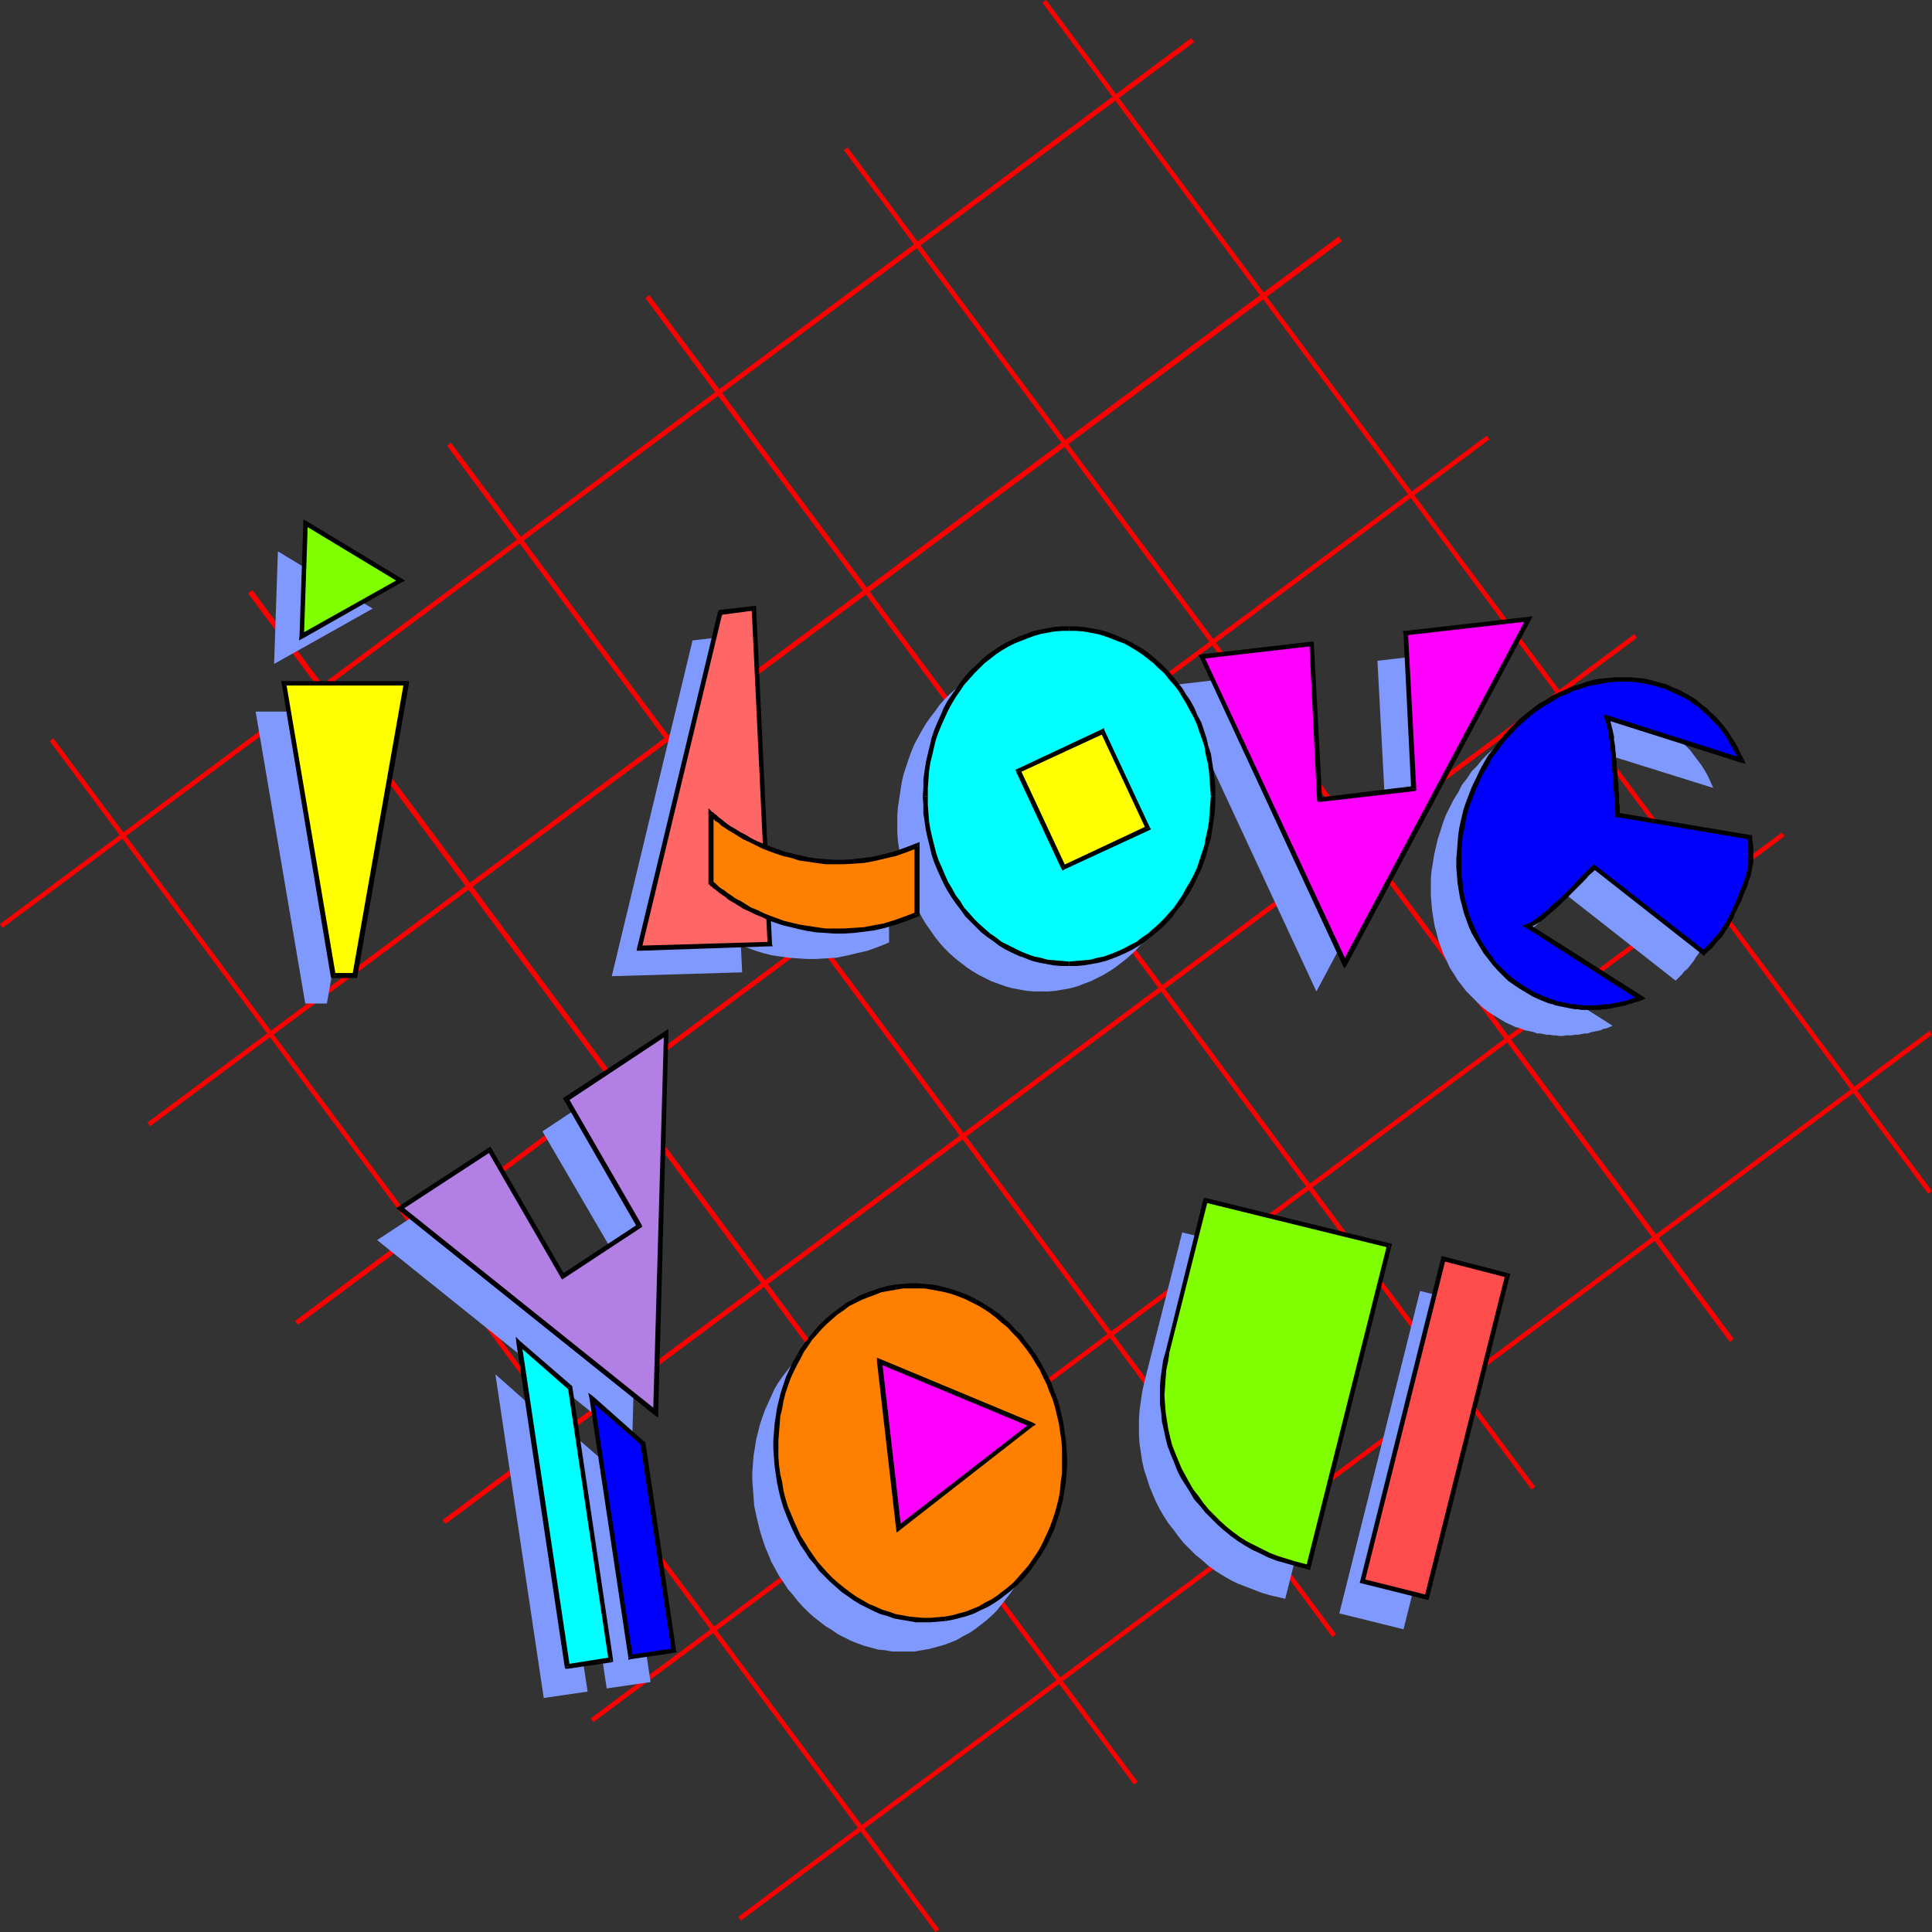<?xml version="1.0" encoding="UTF-8" standalone="no"?>
<svg
   version="1.0"
   width="129.895mm"
   height="129.895mm"
   id="svg118"
   sodipodi:docname="I Love You 1.wmf"
   xmlns:inkscape="http://www.inkscape.org/namespaces/inkscape"
   xmlns:sodipodi="http://sodipodi.sourceforge.net/DTD/sodipodi-0.dtd"
   xmlns="http://www.w3.org/2000/svg"
   xmlns:svg="http://www.w3.org/2000/svg">
  <rect width="100%" height="100%" fill="#333333" stroke="none"/>
  <sodipodi:namedview
     id="namedview118"
     pagecolor="#ffffff"
     bordercolor="#000000"
     borderopacity="0.25"
     inkscape:showpageshadow="2"
     inkscape:pageopacity="0.0"
     inkscape:pagecheckerboard="0"
     inkscape:deskcolor="#d1d1d1"
     inkscape:document-units="mm" />
  <defs
     id="defs1">
    <pattern
       id="WMFhbasepattern"
       patternUnits="userSpaceOnUse"
       width="6"
       height="6"
       x="0"
       y="0" />
  </defs>
  <path
     style="fill:#000000;fill-opacity:1;fill-rule:evenodd;stroke:none"
     d="M 13.09,187.941 238.198,490.617 Z"
     id="path1" />
  <path
     style="fill:#ff0000;fill-opacity:1;fill-rule:evenodd;stroke:none"
     d="m 238.198,490.617 0.485,-0.323 -225.109,-302.676 -0.97,0.646 225.109,302.676 z"
     id="path2" />
  <path
     style="fill:#000000;fill-opacity:1;fill-rule:evenodd;stroke:none"
     d="M 63.67,150.449 288.617,453.126 Z"
     id="path3" />
  <path
     style="fill:#ff0000;fill-opacity:1;fill-rule:evenodd;stroke:none"
     d="m 288.617,453.126 0.485,-0.323 -224.947,-302.838 -1.131,0.808 225.109,302.676 z"
     id="path4" />
  <path
     style="fill:#000000;fill-opacity:1;fill-rule:evenodd;stroke:none"
     d="M 114.089,112.797 339.036,415.635 Z"
     id="path5" />
  <path
     style="fill:#ff0000;fill-opacity:1;fill-rule:evenodd;stroke:none"
     d="m 339.036,415.635 0.485,-0.323 -224.947,-302.838 -0.97,0.808 224.947,302.676 z"
     id="path6" />
  <path
     style="fill:#ff0000;fill-opacity:1;fill-rule:evenodd;stroke:none"
     d="m 389.617,378.144 0.485,-0.323 -225.109,-302.838 -0.97,0.808 225.109,302.676 z"
     id="path7" />
  <path
     style="fill:#ff0000;fill-opacity:1;fill-rule:evenodd;stroke:none"
     d="m 440.036,340.652 0.485,-0.485 -225.109,-302.676 -0.97,0.646 225.109,302.838 z"
     id="path8" />
  <path
     style="fill:#ff0000;fill-opacity:1;fill-rule:evenodd;stroke:none"
     d="m 490.455,303 0.485,-0.323 L 265.832,0 264.862,0.646 489.971,303.323 Z"
     id="path9" />
  <path
     style="fill:#ff0000;fill-opacity:1;fill-rule:evenodd;stroke:none"
     d="m 0.323,235.289 0.323,0.485 L 303.484,10.666 302.676,9.696 0,234.805 Z"
     id="path10" />
  <path
     style="fill:#ff0000;fill-opacity:1;fill-rule:evenodd;stroke:none"
     d="m 37.814,285.708 0.323,0.485 L 340.976,61.246 340.168,60.115 37.491,285.224 Z"
     id="path11" />
  <path
     style="fill:#ff0000;fill-opacity:1;fill-rule:evenodd;stroke:none"
     d="m 75.306,336.128 0.485,0.485 302.676,-224.947 -0.646,-0.97 -302.838,224.947 z"
     id="path12" />
  <path
     style="fill:#ff0000;fill-opacity:1;fill-rule:evenodd;stroke:none"
     d="m 112.797,386.708 0.485,0.485 302.676,-225.109 -0.646,-0.97 -302.838,225.109 z"
     id="path13" />
  <path
     style="fill:#ff0000;fill-opacity:1;fill-rule:evenodd;stroke:none"
     d="m 150.449,437.128 0.323,0.485 302.676,-225.109 -0.646,-0.97 -302.676,225.109 z"
     id="path14" />
  <path
     style="fill:#ff0000;fill-opacity:1;fill-rule:evenodd;stroke:none"
     d="m 187.941,487.547 0.323,0.485 302.676,-225.109 -0.646,-0.97 -302.676,225.109 z"
     id="path15" />
  <path
     style="fill:#7f99ff;fill-opacity:1;fill-rule:evenodd;stroke:none"
     d="M 64.963,180.83 H 96.152 L 83.062,255.005 H 77.568 Z"
     id="path16" />
  <path
     style="fill:#7f99ff;fill-opacity:1;fill-rule:evenodd;stroke:none"
     d="M 94.697,154.651 69.65,168.71 70.619,140.107 Z"
     id="path17" />
  <path
     style="fill:#7f99ff;fill-opacity:1;fill-rule:evenodd;stroke:none"
     d="m 175.982,162.731 -20.523,85.325 33.128,-0.97 -4.04,-85.325 z"
     id="path18" />
  <path
     style="fill:#7f99ff;fill-opacity:1;fill-rule:evenodd;stroke:none"
     d="m 264.539,251.934 h 1.939 l 1.778,-0.162 1.939,-0.323 1.778,-0.323 1.778,-0.485 1.616,-0.646 1.778,-0.646 1.616,-0.808 1.616,-0.808 1.616,-0.97 1.454,-0.97 1.454,-1.131 1.454,-1.131 1.454,-1.293 1.293,-1.293 1.293,-1.454 1.131,-1.454 1.293,-1.616 0.97,-1.616 1.131,-1.616 0.97,-1.778 0.808,-1.778 0.808,-1.778 0.646,-1.939 0.808,-1.939 0.485,-1.939 0.485,-1.939 0.485,-2.101 0.323,-2.101 0.162,-2.101 0.162,-2.262 v -2.101 -2.262 l -0.162,-2.101 -0.162,-2.101 -0.323,-2.101 -0.485,-2.101 -0.485,-2.101 -0.485,-1.939 -0.808,-1.939 -0.646,-1.778 -0.808,-1.939 -0.808,-1.778 -0.97,-1.778 -1.131,-1.616 -0.97,-1.616 -1.293,-1.454 -1.131,-1.616 -1.293,-1.454 -1.293,-1.293 -1.454,-1.293 -1.454,-1.131 -1.454,-1.131 -1.454,-0.97 -1.616,-0.97 -1.616,-0.808 -1.616,-0.808 -1.778,-0.646 -1.616,-0.646 -1.778,-0.323 -1.778,-0.485 -1.939,-0.323 h -1.778 l -1.939,-0.162 -1.778,0.162 h -1.939 l -1.778,0.323 -1.778,0.485 -1.778,0.323 -1.778,0.646 -1.778,0.646 -1.616,0.808 -1.616,0.808 -1.616,0.97 -1.454,0.97 -1.454,1.131 -1.454,1.131 -1.454,1.293 -1.293,1.293 -1.293,1.454 -1.131,1.616 -1.131,1.454 -1.131,1.616 -0.97,1.616 -0.97,1.778 -0.97,1.778 -0.808,1.939 -0.646,1.778 -0.646,1.939 -0.646,1.939 -0.485,2.101 -0.323,2.101 -0.323,2.101 -0.323,2.101 -0.162,2.101 v 2.262 2.101 l 0.162,2.262 0.323,2.101 0.323,2.101 0.323,2.101 0.485,1.939 0.646,1.939 0.646,1.939 0.646,1.939 0.808,1.778 0.97,1.778 0.97,1.778 0.97,1.616 1.131,1.616 1.131,1.616 1.131,1.454 1.293,1.454 1.293,1.293 1.454,1.293 1.454,1.131 1.454,1.131 1.454,0.97 1.616,0.97 1.616,0.808 1.616,0.808 1.778,0.646 1.778,0.646 1.778,0.485 1.778,0.323 1.778,0.323 1.939,0.162 z"
     id="path19" />
  <path
     style="fill:#7f99ff;fill-opacity:1;fill-rule:evenodd;stroke:none"
     d="m 173.558,231.411 v 0.162 l 0.162,0.162 0.323,0.162 0.485,0.485 0.485,0.485 0.808,0.485 0.808,0.485 0.808,0.646 0.97,0.808 1.131,0.646 1.293,0.646 1.293,0.808 1.454,0.808 1.454,0.646 1.616,0.808 1.778,0.646 1.778,0.646 1.778,0.646 2.101,0.646 1.939,0.485 2.101,0.323 2.262,0.323 2.262,0.162 2.424,0.162 h 2.262 l 2.586,-0.162 2.586,-0.162 2.424,-0.485 2.747,-0.646 2.747,-0.646 2.747,-0.97 2.747,-1.131 v -17.614 l -2.747,1.131 -2.747,0.97 -2.747,0.808 -2.747,0.485 -2.424,0.485 -2.586,0.323 -2.586,0.162 h -2.262 l -2.424,-0.162 -2.262,-0.162 -2.262,-0.485 -2.101,-0.323 -1.939,-0.485 -2.101,-0.646 -1.778,-0.485 -1.778,-0.646 -1.778,-0.808 -1.616,-0.646 -1.454,-0.808 -1.454,-0.646 -1.293,-0.808 -1.293,-0.808 -1.131,-0.646 -0.97,-0.646 -0.808,-0.646 -0.808,-0.646 -0.808,-0.485 -0.485,-0.485 -0.485,-0.323 -0.323,-0.323 -0.162,-0.162 v 0 z"
     id="path20" />
  <path
     style="fill:#7f99ff;fill-opacity:1;fill-rule:evenodd;stroke:none"
     d="m 284.577,217.513 -11.474,-24.563 -21.331,10.019 11.474,24.563 z"
     id="path21" />
  <path
     style="fill:#7f99ff;fill-opacity:1;fill-rule:evenodd;stroke:none"
     d="m 328.209,210.241 23.917,-2.747 -2.101,-39.592 31.189,-3.555 -46.702,87.587 -36.198,-77.891 27.795,-3.232 z"
     id="path22" />
  <path
     style="fill:#7f99ff;fill-opacity:1;fill-rule:evenodd;stroke:none"
     d="m 404,214.12 v -0.485 -0.485 l -0.162,-0.646 v -0.485 -0.808 l -0.162,-0.646 v -0.808 -0.808 -0.808 l -0.162,-0.97 v -0.808 l -0.162,-0.97 v -0.97 -0.97 l -0.162,-0.808 v -0.97 l -0.162,-0.97 v -0.97 l -0.162,-0.97 v -0.97 l -0.162,-0.808 -0.162,-0.808 v -0.97 l -0.162,-0.808 -0.162,-0.808 -0.162,-0.646 v -0.808 l -0.162,-0.646 -0.162,-0.485 -0.162,-0.646 -0.162,-0.485 -0.162,-0.323 34.098,10.666 -0.646,-1.454 -0.646,-1.454 -0.808,-1.454 -0.808,-1.293 -0.97,-1.293 -0.97,-1.293 -0.97,-1.293 -1.131,-1.131 -1.131,-1.131 -1.131,-0.97 -1.293,-1.131 -1.293,-0.808 -1.293,-0.97 -1.454,-0.808 -1.454,-0.808 -1.454,-0.646 -1.778,-0.646 -1.778,-0.646 -1.778,-0.485 -1.778,-0.323 -1.778,-0.162 -1.939,-0.323 h -1.778 -1.778 l -1.778,0.162 -1.939,0.323 -1.778,0.323 -1.778,0.485 -1.778,0.485 -1.778,0.646 -1.778,0.646 -1.778,0.808 -1.616,0.97 -1.616,0.97 -1.616,0.97 -1.616,1.131 -1.616,1.293 -1.454,1.293 -1.454,1.293 -1.454,1.454 -1.293,1.616 -1.454,1.454 -1.131,1.778 -1.293,1.616 -0.97,1.939 -1.131,1.778 -0.97,1.939 -0.97,1.939 -0.808,2.101 -0.646,2.101 -0.646,1.939 -0.485,2.101 -0.485,2.101 -0.323,2.101 -0.323,1.939 -0.162,2.101 v 1.939 2.101 l 0.162,1.939 0.162,1.939 0.323,1.939 0.323,1.939 0.485,1.778 0.485,1.939 0.646,1.778 0.646,1.778 0.808,1.616 0.808,1.778 0.97,1.454 0.97,1.616 1.131,1.454 1.131,1.454 1.293,1.293 1.293,1.293 1.293,1.293 1.454,1.131 1.454,0.97 1.616,0.97 1.616,0.97 1.778,0.808 0.646,0.323 0.808,0.162 0.808,0.323 0.808,0.323 0.808,0.162 0.808,0.162 0.646,0.162 0.808,0.323 h 0.808 l 0.808,0.162 0.808,0.162 h 0.808 l 0.808,0.162 h 0.808 l 0.808,0.162 h 0.808 l 0.808,-0.162 h 0.808 0.808 l 0.808,-0.162 h 0.808 l 0.808,-0.162 0.808,-0.162 h 0.808 l 0.808,-0.323 0.808,-0.162 0.808,-0.162 0.808,-0.162 0.646,-0.323 0.808,-0.162 0.808,-0.323 0.808,-0.323 -28.765,-18.261 0.97,-0.323 0.97,-0.646 1.131,-0.808 1.131,-0.808 1.131,-0.97 1.131,-0.97 1.131,-1.131 1.131,-1.131 1.293,-1.131 1.131,-1.131 1.131,-1.131 0.97,-1.131 1.131,-0.97 0.808,-0.97 0.97,-0.97 0.808,-0.808 27.795,21.816 0.808,-0.808 0.808,-0.808 0.646,-0.808 0.808,-0.646 0.485,-0.646 0.646,-0.808 0.485,-0.646 0.485,-0.808 0.485,-0.646 0.485,-0.808 0.485,-0.808 0.485,-0.97 0.323,-0.808 0.485,-1.131 0.485,-0.97 0.485,-1.293 0.646,-1.293 0.485,-1.131 0.485,-1.131 0.323,-0.97 0.323,-0.97 0.162,-0.808 0.162,-0.808 0.323,-0.808 v -0.97 l 0.162,-0.808 v -0.808 -0.97 -0.97 -0.97 l -0.162,-1.293 v -1.293 z"
     id="path23" />
  <path
     style="fill:#ffff00;fill-opacity:1;fill-rule:evenodd;stroke:none"
     d="M 72.074,173.72 H 103.262 L 90.173,247.894 H 84.678 Z"
     id="path24" />
  <path
     style="fill:#000000;fill-opacity:1;fill-rule:evenodd;stroke:none"
     d="m 103.909,173.72 -0.646,-0.646 H 72.074 v 1.131 h 31.189 l -0.646,-0.646 1.293,0.162 v -0.646 h -0.646 z"
     id="path25" />
  <path
     style="fill:#000000;fill-opacity:1;fill-rule:evenodd;stroke:none"
     d="m 90.173,248.541 0.646,-0.485 13.09,-74.336 -1.293,-0.162 -13.09,74.336 0.646,-0.646 v 1.293 h 0.485 l 0.162,-0.485 z"
     id="path26" />
  <path
     style="fill:#000000;fill-opacity:1;fill-rule:evenodd;stroke:none"
     d="m 84.032,248.056 0.646,0.485 h 5.494 v -1.293 h -5.494 l 0.646,0.646 -1.293,0.162 0.162,0.485 h 0.485 z"
     id="path27" />
  <path
     style="fill:#000000;fill-opacity:1;fill-rule:evenodd;stroke:none"
     d="m 72.074,173.073 -0.485,0.646 12.443,74.336 1.293,-0.162 -12.605,-74.336 -0.646,0.646 v -1.131 h -0.646 l 0.162,0.646 z"
     id="path28" />
  <path
     style="fill:#7fff00;fill-opacity:1;fill-rule:evenodd;stroke:none"
     d="m 101.808,147.541 -25.21,14.059 1.131,-28.603 z"
     id="path29" />
  <path
     style="fill:#000000;fill-opacity:1;fill-rule:evenodd;stroke:none"
     d="m 76.114,161.6 0.808,0.646 25.048,-14.221 -0.485,-0.97 -25.048,14.059 0.808,0.485 h -1.131 l -0.162,1.131 0.97,-0.485 z"
     id="path30" />
  <path
     style="fill:#000000;fill-opacity:1;fill-rule:evenodd;stroke:none"
     d="m 78.053,132.512 -0.97,0.485 -0.97,28.603 h 1.131 l 0.97,-28.603 -0.808,0.485 0.646,-0.97 -0.97,-0.485 v 0.97 z"
     id="path31" />
  <path
     style="fill:#000000;fill-opacity:1;fill-rule:evenodd;stroke:none"
     d="m 101.969,148.025 0.162,-0.97 -24.078,-14.544 -0.646,0.97 24.078,14.544 v -0.97 l 0.485,0.97 0.97,-0.485 -0.808,-0.485 z"
     id="path32" />
  <path
     style="fill:#ff6666;fill-opacity:1;fill-rule:evenodd;stroke:none"
     d="m 183.093,155.621 -20.523,85.325 33.128,-0.97 -4.04,-85.325 z"
     id="path33" />
  <path
     style="fill:#000000;fill-opacity:1;fill-rule:evenodd;stroke:none"
     d="m 162.569,240.299 0.485,0.808 20.523,-85.325 -1.131,-0.323 -20.523,85.325 0.646,0.808 -0.646,-0.808 -0.162,0.808 h 0.808 z"
     id="path34" />
  <path
     style="fill:#000000;fill-opacity:1;fill-rule:evenodd;stroke:none"
     d="m 195.051,239.976 0.646,-0.646 -33.128,0.97 v 1.293 l 33.128,-1.131 0.485,-0.485 -0.485,0.485 h 0.646 l -0.162,-0.485 z"
     id="path35" />
  <path
     style="fill:#000000;fill-opacity:1;fill-rule:evenodd;stroke:none"
     d="m 191.657,155.136 -0.646,-0.485 4.04,85.325 h 1.131 l -4.04,-85.486 -0.646,-0.485 0.646,0.485 v -0.485 h -0.646 z"
     id="path36" />
  <path
     style="fill:#000000;fill-opacity:1;fill-rule:evenodd;stroke:none"
     d="m 183.577,155.782 -0.485,0.485 8.565,-1.131 -0.162,-1.131 -8.565,0.97 -0.485,0.485 0.485,-0.485 -0.323,0.162 -0.162,0.323 z"
     id="path37" />
  <path
     style="fill:#00ffff;fill-opacity:1;fill-rule:evenodd;stroke:none"
     d="m 271.649,244.824 h 1.778 l 1.939,-0.162 1.778,-0.323 1.778,-0.323 1.939,-0.485 1.616,-0.485 1.778,-0.646 1.616,-0.808 1.616,-0.808 1.616,-0.97 1.454,-1.131 1.454,-1.131 1.454,-1.131 1.454,-1.293 1.293,-1.293 1.293,-1.454 1.131,-1.454 1.293,-1.454 0.97,-1.616 1.131,-1.778 0.97,-1.778 0.808,-1.616 0.808,-1.939 0.646,-1.939 0.808,-1.939 0.485,-1.939 0.485,-1.939 0.485,-2.101 0.323,-2.101 0.162,-2.101 0.162,-2.262 v -2.101 -2.262 l -0.162,-2.101 -0.162,-2.101 -0.323,-2.101 -0.485,-2.101 -0.485,-2.101 -0.485,-1.939 -0.808,-1.939 -0.646,-1.778 -0.808,-1.939 -0.808,-1.778 -0.97,-1.778 -1.131,-1.616 -0.97,-1.616 -1.293,-1.454 -1.131,-1.616 -1.293,-1.293 -1.293,-1.454 -1.454,-1.131 -1.454,-1.293 -1.454,-1.131 -1.454,-0.97 -1.616,-0.97 -1.616,-0.808 -1.616,-0.808 -1.778,-0.646 -1.616,-0.485 -1.939,-0.485 -1.778,-0.485 -1.778,-0.162 -1.939,-0.162 -1.778,-0.162 -1.939,0.162 -1.778,0.162 -1.939,0.162 -1.778,0.485 -1.778,0.485 -1.616,0.485 -1.778,0.646 -1.616,0.808 -1.616,0.808 -1.616,0.97 -1.454,0.97 -1.454,1.131 -1.454,1.293 -1.454,1.131 -1.293,1.454 -1.293,1.293 -1.131,1.616 -1.131,1.454 -1.131,1.616 -0.97,1.616 -0.97,1.778 -0.97,1.778 -0.808,1.939 -0.646,1.778 -0.646,1.939 -0.646,1.939 -0.485,2.101 -0.323,2.101 -0.323,2.101 -0.323,2.101 -0.162,2.101 v 2.262 2.101 l 0.162,2.262 0.323,2.101 0.323,2.101 0.323,2.101 0.485,1.939 0.646,1.939 0.646,1.939 0.646,1.939 0.808,1.939 0.97,1.616 0.97,1.778 0.97,1.778 1.131,1.616 1.131,1.454 1.131,1.454 1.293,1.454 1.293,1.293 1.454,1.293 1.454,1.131 1.454,1.131 1.454,1.131 1.616,0.97 1.616,0.808 1.616,0.808 1.778,0.646 1.616,0.485 1.778,0.485 1.778,0.323 1.939,0.323 1.778,0.162 z"
     id="path38" />
  <path
     style="fill:#000000;fill-opacity:1;fill-rule:evenodd;stroke:none"
     d="m 307.686,202.323 v 0 l -0.162,2.101 -0.162,2.262 -0.162,2.101 -0.323,1.939 -0.485,2.101 -0.323,1.939 -0.646,1.939 -0.646,1.939 -0.646,1.939 -0.808,1.778 -0.97,1.778 -0.97,1.616 -0.97,1.778 -0.97,1.454 -1.131,1.616 -1.293,1.454 -1.131,1.293 -1.454,1.454 -1.293,1.131 -1.454,1.293 -1.454,0.97 -1.454,1.131 -1.616,0.808 -1.454,0.808 -1.778,0.808 -1.616,0.646 -1.778,0.646 -1.616,0.323 -1.778,0.485 -1.778,0.162 -1.939,0.162 -1.778,0.162 v 1.131 h 1.939 l 1.778,-0.162 1.939,-0.323 1.778,-0.323 1.939,-0.485 1.778,-0.646 1.616,-0.646 1.778,-0.808 1.616,-0.808 1.616,-0.97 1.616,-1.131 1.454,-1.131 1.454,-1.131 1.454,-1.293 1.293,-1.293 1.293,-1.454 1.131,-1.616 1.293,-1.454 0.97,-1.616 1.131,-1.778 0.97,-1.778 0.808,-1.778 0.97,-1.939 0.646,-1.778 0.646,-1.939 0.485,-2.101 0.646,-1.939 0.323,-2.101 0.323,-2.262 0.323,-2.101 0.162,-2.101 v -2.262 0 z"
     id="path39" />
  <path
     style="fill:#000000;fill-opacity:1;fill-rule:evenodd;stroke:none"
     d="m 271.649,160.307 v 0 h 1.778 l 1.939,0.162 1.778,0.323 1.778,0.323 1.616,0.485 1.778,0.646 1.616,0.646 1.778,0.646 1.454,0.808 1.616,0.97 1.454,0.97 1.454,1.131 1.454,1.131 1.293,1.293 1.454,1.293 1.131,1.454 1.293,1.454 1.131,1.454 0.97,1.616 0.97,1.616 0.97,1.778 0.97,1.778 0.808,1.778 0.646,1.939 0.646,1.778 0.646,1.939 0.323,2.101 0.485,1.939 0.323,2.101 0.162,2.101 0.162,2.262 0.162,2.101 h 1.131 v -2.262 l -0.162,-2.101 -0.323,-2.262 -0.323,-2.101 -0.323,-2.101 -0.646,-1.939 -0.485,-2.101 -0.646,-1.939 -0.646,-1.939 -0.97,-1.778 -0.808,-1.939 -0.97,-1.778 -1.131,-1.616 -0.97,-1.616 -1.293,-1.616 -1.131,-1.454 -1.293,-1.454 -1.293,-1.293 -1.454,-1.293 -1.454,-1.293 -1.454,-1.131 -1.616,-0.97 -1.616,-0.97 -1.616,-0.808 -1.778,-0.808 -1.616,-0.646 -1.778,-0.646 -1.939,-0.485 -1.778,-0.323 -1.939,-0.323 -1.778,-0.162 h -1.939 v 0 z"
     id="path40" />
  <path
     style="fill:#000000;fill-opacity:1;fill-rule:evenodd;stroke:none"
     d="m 235.774,202.323 v 0 -2.101 l 0.162,-2.262 0.162,-2.101 0.323,-2.101 0.485,-1.939 0.485,-2.101 0.485,-1.939 0.646,-1.778 0.808,-1.939 0.808,-1.778 0.808,-1.778 0.97,-1.778 0.97,-1.616 1.131,-1.616 0.97,-1.454 1.293,-1.454 1.293,-1.454 1.293,-1.293 1.293,-1.293 1.454,-1.131 1.454,-1.131 1.454,-0.97 1.616,-0.97 1.616,-0.808 1.616,-0.646 1.616,-0.646 1.778,-0.646 1.616,-0.485 1.778,-0.323 1.778,-0.323 1.939,-0.162 h 1.778 v -1.131 h -1.939 l -1.939,0.162 -1.778,0.323 -1.778,0.323 -1.939,0.485 -1.616,0.646 -1.778,0.646 -1.778,0.808 -1.616,0.808 -1.616,0.97 -1.454,0.97 -1.616,1.131 -1.454,1.293 -1.293,1.293 -1.454,1.293 -1.293,1.454 -1.131,1.454 -1.131,1.616 -1.131,1.616 -1.131,1.616 -0.97,1.778 -0.808,1.939 -0.808,1.778 -0.808,1.939 -0.646,1.939 -0.485,2.101 -0.485,1.939 -0.485,2.101 -0.323,2.101 -0.323,2.262 v 2.101 l -0.162,2.262 v 0 z"
     id="path41" />
  <path
     style="fill:#000000;fill-opacity:1;fill-rule:evenodd;stroke:none"
     d="m 271.649,244.339 v 0 l -1.778,-0.162 -1.939,-0.162 -1.778,-0.162 -1.778,-0.485 -1.616,-0.323 -1.778,-0.646 -1.616,-0.646 -1.616,-0.808 -1.616,-0.808 -1.616,-0.808 -1.454,-1.131 -1.454,-0.97 -1.454,-1.293 -1.293,-1.131 -1.293,-1.293 -1.293,-1.454 -1.293,-1.454 -0.97,-1.616 -1.131,-1.454 -0.97,-1.778 -0.97,-1.616 -0.808,-1.778 -0.808,-1.939 -0.808,-1.778 -0.646,-1.939 -0.485,-1.939 -0.485,-1.939 -0.485,-2.101 -0.323,-1.939 -0.162,-2.101 -0.162,-2.262 v -2.101 h -1.293 l 0.162,2.262 v 2.101 l 0.323,2.101 0.323,2.262 0.485,2.101 0.485,1.939 0.485,2.101 0.646,1.939 0.808,1.939 0.808,1.778 0.808,1.778 0.97,1.778 1.131,1.778 1.131,1.616 1.131,1.454 1.131,1.616 1.293,1.293 1.454,1.454 1.293,1.293 1.454,1.131 1.616,1.131 1.454,1.131 1.616,0.97 1.616,0.808 1.778,0.808 1.778,0.646 1.616,0.646 1.939,0.485 1.778,0.323 1.778,0.323 1.939,0.162 h 1.939 v 0 z"
     id="path42" />
  <path
     style="fill:#ff7f00;fill-opacity:1;fill-rule:evenodd;stroke:none"
     d="m 180.669,224.301 v 0.162 l 0.162,0.162 0.323,0.162 0.485,0.485 0.485,0.485 0.808,0.485 0.808,0.485 0.808,0.646 0.97,0.808 1.131,0.646 1.293,0.646 1.293,0.808 1.454,0.808 1.454,0.646 1.616,0.808 1.778,0.646 1.778,0.646 1.778,0.646 2.101,0.646 1.939,0.485 2.101,0.323 2.262,0.323 2.262,0.162 2.262,0.162 h 2.424 l 2.586,-0.162 2.424,-0.162 2.586,-0.485 2.747,-0.646 2.747,-0.646 2.747,-0.97 2.747,-1.131 v -17.614 l -2.747,1.131 -2.747,0.97 -2.747,0.808 -2.747,0.485 -2.586,0.485 -2.424,0.323 -2.586,0.162 h -2.424 l -2.262,-0.162 -2.262,-0.162 -2.262,-0.485 -2.101,-0.323 -1.939,-0.485 -2.101,-0.646 -1.778,-0.485 -1.778,-0.646 -1.778,-0.808 -1.616,-0.646 -1.454,-0.808 -1.454,-0.646 -1.293,-0.808 -1.293,-0.808 -1.131,-0.646 -0.97,-0.646 -0.808,-0.646 -0.808,-0.646 -0.808,-0.485 -0.485,-0.485 -0.485,-0.323 -0.323,-0.323 -0.162,-0.162 v 0 z"
     id="path43" />
  <path
     style="fill:#000000;fill-opacity:1;fill-rule:evenodd;stroke:none"
     d="m 232.381,232.381 0.485,-0.646 -2.909,1.131 -2.747,0.97 -2.586,0.808 -2.586,0.485 -2.586,0.485 -2.586,0.162 -2.424,0.162 h -2.424 -2.262 l -2.262,-0.323 -2.101,-0.323 -2.101,-0.323 -2.101,-0.485 -1.939,-0.485 -1.778,-0.646 -1.778,-0.646 -1.616,-0.646 -1.616,-0.808 -1.616,-0.646 -1.293,-0.808 -1.293,-0.808 -1.293,-0.646 -1.131,-0.808 -0.97,-0.646 -0.808,-0.646 -0.808,-0.485 -0.646,-0.485 -0.485,-0.485 -0.485,-0.485 -0.323,-0.162 -0.162,-0.162 h -0.162 l -0.808,0.808 h 0.162 l 0.162,0.323 0.323,0.162 0.485,0.485 0.485,0.323 0.808,0.646 0.646,0.485 0.97,0.646 0.97,0.808 1.131,0.646 1.293,0.808 1.293,0.808 1.454,0.646 1.616,0.808 1.616,0.646 1.616,0.808 1.778,0.646 1.939,0.646 2.101,0.485 1.939,0.485 2.262,0.485 2.101,0.323 2.424,0.162 2.262,0.162 h 2.424 l 2.586,-0.162 2.586,-0.323 2.586,-0.323 2.747,-0.646 2.747,-0.808 2.747,-0.97 2.909,-1.131 0.323,-0.485 -0.323,0.485 0.323,-0.162 v -0.323 z"
     id="path44" />
  <path
     style="fill:#000000;fill-opacity:1;fill-rule:evenodd;stroke:none"
     d="m 233.35,215.413 -0.97,-0.646 v 17.614 h 1.293 v -17.614 l -0.808,-0.485 0.808,0.485 v -0.808 l -0.808,0.323 z"
     id="path45" />
  <path
     style="fill:#000000;fill-opacity:1;fill-rule:evenodd;stroke:none"
     d="m 181.315,206.848 -1.131,0.323 0.162,0.162 0.162,0.162 0.323,0.323 0.485,0.323 0.485,0.485 0.808,0.485 0.646,0.646 0.97,0.646 0.97,0.646 1.131,0.646 1.293,0.808 1.293,0.808 1.454,0.646 1.616,0.808 1.616,0.808 1.616,0.646 1.778,0.646 1.939,0.646 2.101,0.485 1.939,0.646 2.262,0.323 2.101,0.323 2.424,0.323 h 2.262 2.424 l 2.586,-0.162 2.586,-0.162 2.586,-0.485 2.747,-0.646 2.747,-0.646 2.747,-0.97 2.909,-1.131 -0.485,-1.131 -2.909,1.131 -2.747,0.97 -2.586,0.646 -2.586,0.646 -2.586,0.323 -2.586,0.323 -2.424,0.162 h -2.424 l -2.262,-0.162 -2.262,-0.162 -2.101,-0.323 -2.101,-0.485 -2.101,-0.485 -1.939,-0.485 -1.778,-0.646 -1.778,-0.646 -1.616,-0.646 -1.616,-0.646 -1.616,-0.808 -1.293,-0.808 -1.293,-0.646 -1.293,-0.808 -1.131,-0.646 -0.97,-0.646 -0.808,-0.646 -0.808,-0.646 -0.646,-0.485 -0.485,-0.485 -0.485,-0.323 -0.323,-0.323 -0.162,-0.162 h -0.162 l -0.97,0.485 0.97,-0.485 -0.97,-0.97 v 1.454 z"
     id="path46" />
  <path
     style="fill:#000000;fill-opacity:1;fill-rule:evenodd;stroke:none"
     d="m 180.992,223.977 0.323,0.323 v -17.453 h -1.293 v 17.453 l 0.162,0.485 -0.162,-0.485 v 0.323 l 0.162,0.162 z"
     id="path47" />
  <path
     style="fill:#ffff00;fill-opacity:1;fill-rule:evenodd;stroke:none"
     d="m 291.688,210.403 -11.474,-24.563 -21.331,10.019 11.474,24.563 z"
     id="path48" />
  <path
     style="fill:#000000;fill-opacity:1;fill-rule:evenodd;stroke:none"
     d="m 280.376,186.486 -0.646,-0.323 11.474,24.563 0.97,-0.485 -11.474,-24.563 -0.808,-0.323 0.808,0.323 -0.162,-0.646 -0.646,0.323 z"
     id="path49" />
  <path
     style="fill:#000000;fill-opacity:1;fill-rule:evenodd;stroke:none"
     d="m 259.368,195.697 -0.323,0.646 21.331,-9.858 -0.485,-1.131 -21.331,10.019 -0.323,0.808 0.323,-0.808 -0.485,0.162 0.162,0.646 z"
     id="path50" />
  <path
     style="fill:#000000;fill-opacity:1;fill-rule:evenodd;stroke:none"
     d="m 270.033,219.937 0.808,0.323 -11.474,-24.563 -1.131,0.485 11.474,24.563 0.808,0.162 -0.808,-0.162 0.323,0.485 0.485,-0.323 z"
     id="path51" />
  <path
     style="fill:#000000;fill-opacity:1;fill-rule:evenodd;stroke:none"
     d="m 291.203,210.726 0.162,-0.808 -21.331,10.019 0.485,0.97 21.331,-9.858 0.323,-0.808 -0.323,0.808 0.646,-0.323 -0.323,-0.485 z"
     id="path52" />
  <path
     style="fill:#ff00ff;fill-opacity:1;fill-rule:evenodd;stroke:none"
     d="m 335.32,203.131 23.917,-2.747 -2.101,-39.43 31.189,-3.717 -46.702,87.587 -36.198,-77.891 27.795,-3.232 z"
     id="path53" />
  <path
     style="fill:#000000;fill-opacity:1;fill-rule:evenodd;stroke:none"
     d="m 358.59,200.384 0.646,-0.646 -23.917,2.909 0.162,1.131 23.917,-2.747 0.485,-0.646 -0.485,0.646 0.485,-0.162 v -0.485 z"
     id="path54" />
  <path
     style="fill:#000000;fill-opacity:1;fill-rule:evenodd;stroke:none"
     d="m 357.136,160.307 -0.485,0.646 1.939,39.43 h 1.293 l -2.101,-39.592 -0.485,0.646 -0.162,-1.131 h -0.646 l 0.162,0.646 z"
     id="path55" />
  <path
     style="fill:#000000;fill-opacity:1;fill-rule:evenodd;stroke:none"
     d="m 388.971,157.56 -0.646,-0.808 -31.189,3.555 0.162,1.131 31.189,-3.555 -0.646,-0.808 1.131,0.485 0.485,-0.97 -1.131,0.162 z"
     id="path56" />
  <path
     style="fill:#000000;fill-opacity:1;fill-rule:evenodd;stroke:none"
     d="m 341.137,245.147 h 1.131 l 46.702,-87.587 -1.131,-0.485 -46.702,87.425 h 1.131 l -1.131,0.646 0.485,0.97 0.646,-0.97 z"
     id="path57" />
  <path
     style="fill:#000000;fill-opacity:1;fill-rule:evenodd;stroke:none"
     d="m 305.262,166.286 -0.323,0.808 36.198,78.053 1.131,-0.646 -36.36,-77.891 -0.485,0.808 -0.162,-1.131 -0.808,0.162 0.485,0.646 z"
     id="path58" />
  <path
     style="fill:#000000;fill-opacity:1;fill-rule:evenodd;stroke:none"
     d="m 333.865,163.539 -0.646,-0.485 -27.957,3.232 0.162,1.131 27.957,-3.232 -0.646,-0.485 1.131,-0.162 v -0.485 h -0.646 z"
     id="path59" />
  <path
     style="fill:#000000;fill-opacity:1;fill-rule:evenodd;stroke:none"
     d="m 335.32,202.646 0.646,0.485 -2.101,-39.592 -1.131,0.162 1.939,39.592 0.808,0.485 -0.808,-0.485 0.162,0.485 h 0.646 z"
     id="path60" />
  <path
     style="fill:#0000ff;fill-opacity:1;fill-rule:evenodd;stroke:none"
     d="m 411.11,207.009 v -0.485 l -0.162,-0.485 v -0.646 -0.485 -0.808 l -0.162,-0.646 v -0.808 -0.808 -0.808 l -0.162,-0.97 v -0.808 l -0.162,-0.97 v -0.97 -0.97 l -0.162,-0.808 v -0.97 l -0.162,-0.97 v -0.97 l -0.162,-0.97 v -0.97 l -0.162,-0.808 -0.162,-0.808 v -0.97 l -0.162,-0.808 -0.162,-0.808 -0.162,-0.646 v -0.808 l -0.162,-0.646 -0.162,-0.485 -0.162,-0.646 -0.162,-0.485 -0.162,-0.323 34.098,10.666 -0.646,-1.454 -0.646,-1.454 -0.808,-1.293 -0.97,-1.454 -0.808,-1.293 -0.97,-1.293 -1.131,-1.293 -0.97,-1.131 -1.131,-1.131 -1.131,-0.97 -1.293,-1.131 -1.293,-0.808 -1.293,-0.97 -1.454,-0.808 -1.454,-0.808 -1.454,-0.646 -1.778,-0.646 -1.778,-0.646 -1.778,-0.485 -1.778,-0.323 -1.939,-0.162 -1.778,-0.323 h -1.778 -1.778 l -1.939,0.323 -1.778,0.162 -1.778,0.323 -1.778,0.485 -1.778,0.485 -1.778,0.646 -1.778,0.646 -1.778,0.808 -1.616,0.97 -1.616,0.97 -1.616,0.97 -1.616,1.131 -1.616,1.293 -1.454,1.293 -1.454,1.293 -1.454,1.454 -1.454,1.616 -1.293,1.616 -1.131,1.616 -1.293,1.616 -1.131,1.939 -0.97,1.778 -0.97,1.939 -0.97,1.939 -0.808,2.101 -0.646,2.101 -0.646,1.939 -0.485,2.101 -0.485,2.101 -0.323,2.101 -0.323,1.939 -0.162,2.101 v 1.939 2.101 l 0.162,1.939 0.162,1.939 0.323,1.939 0.323,1.939 0.485,1.939 0.485,1.778 0.646,1.778 0.646,1.778 0.808,1.616 0.808,1.778 0.97,1.454 0.97,1.616 1.131,1.454 1.131,1.454 1.131,1.293 1.293,1.293 1.454,1.293 1.454,1.131 1.454,0.97 1.616,0.97 1.616,0.97 1.778,0.808 0.646,0.323 0.808,0.323 0.808,0.162 0.808,0.323 0.808,0.162 0.808,0.162 0.646,0.323 0.808,0.162 0.808,0.162 h 0.808 l 0.808,0.162 0.808,0.162 h 0.808 0.808 l 0.808,0.162 h 0.808 0.808 l 0.808,-0.162 h 0.808 0.808 l 0.808,-0.162 0.808,-0.162 h 0.808 l 0.808,-0.162 0.808,-0.162 0.808,-0.162 0.808,-0.323 0.646,-0.162 0.808,-0.323 0.808,-0.162 0.808,-0.323 0.808,-0.323 -28.765,-18.261 0.97,-0.323 0.97,-0.646 1.131,-0.646 1.131,-0.97 1.131,-0.97 1.131,-0.97 1.131,-1.131 1.131,-1.131 1.293,-1.131 1.131,-1.131 1.131,-1.131 0.97,-1.131 0.97,-0.97 0.97,-0.97 0.97,-0.97 0.808,-0.808 27.795,21.816 0.808,-0.808 0.808,-0.808 0.646,-0.646 0.646,-0.808 0.646,-0.646 0.646,-0.808 0.485,-0.646 0.485,-0.808 0.485,-0.646 0.485,-0.808 0.485,-0.808 0.323,-0.97 0.485,-0.808 0.485,-1.131 0.485,-0.97 0.485,-1.293 0.646,-1.293 0.485,-1.131 0.323,-1.131 0.485,-0.97 0.323,-0.97 0.162,-0.808 0.162,-0.808 0.323,-0.808 v -0.97 l 0.162,-0.808 v -0.808 -0.97 -0.97 -0.97 l -0.162,-1.293 v -1.131 z"
     id="path61" />
  <path
     style="fill:#000000;fill-opacity:1;fill-rule:evenodd;stroke:none"
     d="m 408.524,181.8 -0.808,0.808 0.323,0.323 v 0.485 l 0.162,0.485 0.162,0.646 0.162,0.646 0.162,0.646 v 0.808 l 0.162,0.808 0.162,0.808 0.162,0.808 v 0.808 l 0.162,0.97 0.162,0.97 v 0.808 l 0.162,0.97 v 0.97 0.97 l 0.162,0.97 v 0.808 l 0.162,0.97 v 0.97 0.808 l 0.162,0.97 v 0.808 l 0.162,0.808 v 0.808 0.646 0.808 0.646 l 0.162,0.485 v 0.646 0.485 l 1.131,-0.162 v -0.485 -0.485 -0.646 -0.646 l -0.162,-0.646 v -0.808 -0.646 -0.808 l -0.162,-0.97 v -0.808 -0.97 l -0.162,-0.808 v -0.97 l -0.162,-0.97 v -0.97 l -0.162,-0.808 v -1.131 l -0.162,-0.808 v -0.97 l -0.162,-0.97 v -0.808 l -0.162,-0.97 -0.162,-0.808 v -0.97 l -0.162,-0.646 -0.162,-0.808 -0.162,-0.646 -0.162,-0.646 -0.162,-0.646 -0.162,-0.646 v -0.485 l -0.323,-0.485 -0.646,0.808 0.323,-1.131 -1.131,-0.323 0.323,1.131 z"
     id="path62" />
  <path
     style="fill:#000000;fill-opacity:1;fill-rule:evenodd;stroke:none"
     d="m 441.976,193.435 0.646,-0.808 -34.098,-10.827 -0.323,1.131 34.098,10.827 0.808,-0.808 -0.808,0.808 1.293,0.323 -0.485,-1.131 z"
     id="path63" />
  <path
     style="fill:#000000;fill-opacity:1;fill-rule:evenodd;stroke:none"
     d="m 424.684,175.821 v 0 l 1.454,0.646 1.454,0.646 1.454,0.808 1.293,0.97 1.293,0.808 1.131,1.131 1.131,0.97 1.131,1.131 1.131,1.131 0.97,1.131 0.97,1.293 0.808,1.293 0.808,1.454 0.808,1.293 0.808,1.454 0.646,1.454 1.131,-0.485 -0.808,-1.454 -0.646,-1.454 -0.808,-1.454 -0.97,-1.454 -0.808,-1.293 -0.97,-1.293 -1.131,-1.293 -0.97,-1.131 -1.293,-1.131 -1.131,-1.131 -1.293,-0.97 -1.293,-1.131 -1.293,-0.808 -1.454,-0.808 -1.454,-0.808 -1.616,-0.646 v 0 z"
     id="path64" />
  <path
     style="fill:#000000;fill-opacity:1;fill-rule:evenodd;stroke:none"
     d="m 375.235,200.222 v 0 l 0.808,-1.939 0.97,-1.939 1.131,-1.778 0.97,-1.939 1.293,-1.616 1.131,-1.616 1.293,-1.616 1.454,-1.454 1.293,-1.454 1.454,-1.293 1.616,-1.454 1.454,-1.131 1.616,-1.131 1.616,-0.97 1.616,-0.97 1.616,-0.97 1.778,-0.646 1.616,-0.808 1.778,-0.485 1.778,-0.646 1.778,-0.323 1.778,-0.323 1.778,-0.323 1.778,-0.162 h 1.778 1.778 l 1.778,0.162 1.778,0.323 1.778,0.323 1.778,0.485 1.778,0.485 1.616,0.808 0.485,-1.131 -1.778,-0.808 -1.778,-0.485 -1.778,-0.485 -1.939,-0.485 -1.778,-0.162 -1.778,-0.162 h -1.939 -1.939 l -1.778,0.162 -1.778,0.162 -1.939,0.323 -1.778,0.485 -1.778,0.646 -1.778,0.485 -1.778,0.808 -1.778,0.808 -1.778,0.808 -1.616,1.131 -1.778,0.97 -1.454,1.131 -1.616,1.293 -1.616,1.293 -1.454,1.454 -1.454,1.454 -1.293,1.454 -1.293,1.616 -1.293,1.778 -1.293,1.616 -1.131,1.939 -0.97,1.778 -0.97,2.101 -0.97,1.939 v 0 z"
     id="path65" />
  <path
     style="fill:#000000;fill-opacity:1;fill-rule:evenodd;stroke:none"
     d="m 391.718,252.904 v 0 l -1.616,-0.646 -1.616,-0.97 -1.616,-0.97 -1.454,-0.97 -1.454,-1.131 -1.293,-1.131 -1.293,-1.293 -1.293,-1.293 -0.97,-1.454 -1.131,-1.454 -0.97,-1.616 -0.97,-1.454 -0.808,-1.616 -0.808,-1.778 -0.646,-1.616 -0.646,-1.778 -0.485,-1.778 -0.485,-1.939 -0.323,-1.778 -0.162,-1.939 -0.323,-1.939 v -1.939 -2.101 -1.939 l 0.162,-1.939 0.162,-2.101 0.485,-1.939 0.323,-2.101 0.485,-2.101 0.646,-1.939 0.808,-2.101 0.808,-1.939 -1.131,-0.485 -0.808,2.101 -0.808,2.101 -0.646,1.939 -0.485,2.101 -0.485,2.101 -0.323,2.101 -0.162,2.101 -0.162,2.101 -0.162,1.939 v 2.101 l 0.162,1.939 0.162,2.101 0.323,1.939 0.323,1.939 0.485,1.778 0.485,1.939 0.646,1.778 0.646,1.778 0.808,1.778 0.97,1.616 0.97,1.616 0.97,1.616 1.131,1.454 1.131,1.454 1.293,1.454 1.293,1.293 1.293,1.293 1.616,1.131 1.454,0.97 1.616,0.97 1.616,0.97 1.778,0.808 v 0 z"
     id="path66" />
  <path
     style="fill:#000000;fill-opacity:1;fill-rule:evenodd;stroke:none"
     d="m 416.604,254.197 v -1.131 l -0.646,0.323 -0.808,0.162 -0.808,0.323 -0.808,0.323 -0.646,0.162 -0.808,0.162 -0.808,0.162 -0.808,0.162 -0.808,0.162 -0.808,0.162 h -0.808 l -0.808,0.162 h -0.646 l -0.808,0.162 h -0.808 -0.808 -0.808 -0.808 l -0.808,-0.162 h -0.808 l -0.646,-0.162 h -0.808 l -0.808,-0.162 -0.808,-0.162 -0.808,-0.162 -0.808,-0.162 -0.808,-0.162 -0.646,-0.323 -0.808,-0.162 -0.646,-0.323 -0.808,-0.323 -0.808,-0.323 -0.485,1.131 0.808,0.323 0.808,0.323 0.808,0.323 0.808,0.162 0.808,0.323 0.808,0.162 0.808,0.162 0.808,0.162 0.808,0.162 0.808,0.162 0.808,0.162 h 0.808 l 0.808,0.162 h 0.808 0.808 0.808 0.808 0.808 0.808 l 0.808,-0.162 h 0.808 l 0.808,-0.162 0.97,-0.162 0.646,-0.162 0.808,-0.162 0.808,-0.162 0.808,-0.162 0.808,-0.323 0.808,-0.162 0.808,-0.323 0.808,-0.162 0.808,-0.323 0.162,-1.131 -0.162,1.131 1.131,-0.485 -0.97,-0.646 z"
     id="path67" />
  <path
     style="fill:#000000;fill-opacity:1;fill-rule:evenodd;stroke:none"
     d="m 387.84,234.805 v 0.97 l 28.765,18.422 0.646,-1.131 -28.765,-18.261 -0.162,1.131 -0.485,-1.131 -1.131,0.485 1.131,0.485 z"
     id="path68" />
  <path
     style="fill:#000000;fill-opacity:1;fill-rule:evenodd;stroke:none"
     d="m 405.454,219.937 h -0.808 l -0.808,0.808 -0.808,0.808 -0.97,0.97 -1.131,1.131 -0.97,1.131 -1.131,1.131 -1.131,1.131 -1.131,1.131 -1.293,1.131 -1.131,0.97 -1.131,1.131 -1.131,0.808 -0.97,0.808 -1.131,0.808 -0.97,0.646 -0.97,0.323 0.485,1.131 0.97,-0.485 1.131,-0.646 1.131,-0.646 1.131,-0.97 1.131,-0.97 1.131,-0.97 1.293,-1.131 1.131,-1.131 1.131,-1.131 1.131,-1.131 1.131,-1.131 1.131,-1.131 0.97,-0.97 0.97,-1.131 0.97,-0.808 0.808,-0.808 h -0.808 l 0.646,-0.808 -0.323,-0.323 -0.485,0.323 z"
     id="path69" />
  <path
     style="fill:#000000;fill-opacity:1;fill-rule:evenodd;stroke:none"
     d="m 432.603,241.592 h 0.646 l -27.795,-21.654 -0.646,0.808 27.795,21.816 0.808,-0.162 -0.808,0.162 0.323,0.323 0.485,-0.485 z"
     id="path70" />
  <path
     style="fill:#000000;fill-opacity:1;fill-rule:evenodd;stroke:none"
     d="m 441.329,228.502 v 0 l -0.485,1.131 -0.485,1.131 -0.485,0.97 -0.485,0.97 -0.323,0.808 -0.485,0.808 -0.485,0.808 -0.485,0.646 -0.485,0.808 -0.485,0.646 -0.646,0.646 -0.646,0.808 -0.485,0.646 -0.808,0.808 -0.646,0.646 -0.808,0.808 0.808,0.808 0.808,-0.808 0.808,-0.646 0.646,-0.808 0.646,-0.808 0.646,-0.646 0.646,-0.646 0.485,-0.808 0.485,-0.808 0.485,-0.646 0.485,-0.808 0.485,-0.97 0.485,-0.808 0.323,-0.97 0.485,-0.97 0.485,-1.131 0.646,-1.131 v 0 z"
     id="path71" />
  <path
     style="fill:#000000;fill-opacity:1;fill-rule:evenodd;stroke:none"
     d="m 444.561,213.312 -0.485,-0.485 0.162,1.293 v 1.131 0.97 0.97 0.97 0.808 0.808 l -0.162,0.808 -0.162,0.808 -0.162,0.808 -0.323,0.808 -0.323,0.97 -0.323,0.97 -0.485,1.131 -0.485,1.131 -0.485,1.293 1.131,0.485 0.485,-1.293 0.485,-1.293 0.485,-0.97 0.323,-1.131 0.323,-0.97 0.323,-0.808 0.162,-0.97 0.162,-0.808 0.162,-0.808 0.162,-0.808 v -0.97 -0.97 -0.97 -1.131 l -0.162,-1.131 -0.162,-1.293 -0.485,-0.485 0.485,0.485 v -0.485 h -0.485 z"
     id="path72" />
  <path
     style="fill:#000000;fill-opacity:1;fill-rule:evenodd;stroke:none"
     d="m 410.464,207.171 0.485,0.485 33.613,5.656 0.162,-1.131 -33.613,-5.656 0.485,0.485 -1.131,0.162 v 0.485 h 0.485 z"
     id="path73" />
  <path
     style="fill:#7f99ff;fill-opacity:1;fill-rule:evenodd;stroke:none"
     d="m 137.037,332.411 19.554,-12.766 -18.746,-32.158 25.371,-16.806 -2.586,96.475 -64.802,-52.035 22.624,-14.867 z"
     id="path74" />
  <path
     style="fill:#7f99ff;fill-opacity:1;fill-rule:evenodd;stroke:none"
     d="m 125.886,349.217 12.928,11.474 10.504,69.165 -11.15,1.616 z"
     id="path75" />
  <path
     style="fill:#7f99ff;fill-opacity:1;fill-rule:evenodd;stroke:none"
     d="m 144.309,363.438 13.09,11.312 7.918,52.682 -11.15,1.616 z"
     id="path76" />
  <path
     style="fill:#b27fe5;fill-opacity:1;fill-rule:evenodd;stroke:none"
     d="m 143.016,324.331 19.392,-12.766 -18.584,-32.32 25.371,-16.645 -2.586,96.475 -64.963,-52.035 22.786,-14.867 z"
     id="path77" />
  <path
     style="fill:#000000;fill-opacity:1;fill-rule:evenodd;stroke:none"
     d="m 161.923,311.888 0.162,-0.808 -19.392,12.766 0.646,0.97 19.392,-12.766 0.323,-0.808 -0.323,0.808 0.485,-0.323 -0.162,-0.485 z"
     id="path78" />
  <path
     style="fill:#000000;fill-opacity:1;fill-rule:evenodd;stroke:none"
     d="m 143.501,278.76 -0.162,0.808 18.584,32.32 1.131,-0.646 -18.584,-32.158 -0.323,0.808 -0.646,-1.131 -0.485,0.323 0.323,0.485 z"
     id="path79" />
  <path
     style="fill:#000000;fill-opacity:1;fill-rule:evenodd;stroke:none"
     d="m 169.841,262.6 -0.97,-0.485 -25.371,16.645 0.646,1.131 25.371,-16.806 -0.808,-0.485 h 1.131 v -1.131 l -0.97,0.646 z"
     id="path80" />
  <path
     style="fill:#000000;fill-opacity:1;fill-rule:evenodd;stroke:none"
     d="m 166.286,359.56 0.97,-0.485 2.586,-96.475 h -1.131 l -2.747,96.475 1.131,-0.485 -0.808,0.97 0.97,0.646 v -1.131 z"
     id="path81" />
  <path
     style="fill:#000000;fill-opacity:1;fill-rule:evenodd;stroke:none"
     d="m 101.323,306.555 v 0.97 l 64.963,52.035 0.808,-0.97 -64.963,-52.035 -0.162,0.97 -0.646,-0.97 -0.646,0.485 0.646,0.485 z"
     id="path82" />
  <path
     style="fill:#000000;fill-opacity:1;fill-rule:evenodd;stroke:none"
     d="m 124.917,291.849 -0.808,-0.162 -22.786,14.867 0.646,0.97 22.786,-14.867 -0.808,-0.162 0.97,-0.646 -0.323,-0.485 -0.485,0.323 z"
     id="path83" />
  <path
     style="fill:#000000;fill-opacity:1;fill-rule:evenodd;stroke:none"
     d="m 142.693,323.846 0.808,0.162 -18.584,-32.158 -0.97,0.646 18.584,32.158 0.808,0.162 -0.808,-0.162 0.323,0.485 0.485,-0.323 z"
     id="path84" />
  <path
     style="fill:#00ffff;fill-opacity:1;fill-rule:evenodd;stroke:none"
     d="m 131.865,341.137 12.928,11.474 10.342,69.165 -10.989,1.616 z"
     id="path85" />
  <path
     style="fill:#000000;fill-opacity:1;fill-rule:evenodd;stroke:none"
     d="m 145.44,352.449 -0.162,-0.323 -13.09,-11.312 -0.808,0.808 13.09,11.474 -0.162,-0.485 1.131,-0.162 v -0.162 l -0.162,-0.162 z"
     id="path86" />
  <path
     style="fill:#000000;fill-opacity:1;fill-rule:evenodd;stroke:none"
     d="m 155.297,422.422 0.485,-0.646 -10.342,-69.326 -1.131,0.162 10.342,69.326 0.485,-0.808 0.162,1.293 0.485,-0.162 v -0.485 z"
     id="path87" />
  <path
     style="fill:#000000;fill-opacity:1;fill-rule:evenodd;stroke:none"
     d="m 143.501,423.553 0.808,0.485 10.989,-1.616 -0.162,-1.293 -11.15,1.778 0.808,0.485 -1.293,0.162 0.162,0.485 h 0.646 z"
     id="path88" />
  <path
     style="fill:#000000;fill-opacity:1;fill-rule:evenodd;stroke:none"
     d="m 132.189,340.814 -0.97,0.485 12.282,82.254 1.293,-0.162 -12.282,-82.254 -1.131,0.485 0.808,-0.808 -1.131,-1.131 0.162,1.616 z"
     id="path89" />
  <path
     style="fill:#0000ff;fill-opacity:1;fill-rule:evenodd;stroke:none"
     d="m 150.288,355.358 13.09,11.312 7.918,52.682 -11.15,1.616 z"
     id="path90" />
  <path
     style="fill:#000000;fill-opacity:1;fill-rule:evenodd;stroke:none"
     d="m 164.024,366.67 -0.323,-0.323 -12.928,-11.474 -0.808,0.97 12.928,11.312 -0.162,-0.323 1.293,-0.162 -0.162,-0.323 h -0.162 z"
     id="path91" />
  <path
     style="fill:#000000;fill-opacity:1;fill-rule:evenodd;stroke:none"
     d="m 171.296,419.998 0.485,-0.646 -7.757,-52.682 -1.293,0.162 7.918,52.682 0.485,-0.646 0.162,1.131 0.646,-0.162 -0.162,-0.485 z"
     id="path92" />
  <path
     style="fill:#000000;fill-opacity:1;fill-rule:evenodd;stroke:none"
     d="m 159.661,421.129 0.646,0.485 10.989,-1.616 -0.162,-1.131 -10.989,1.616 0.646,0.485 -1.131,0.162 v 0.646 l 0.646,-0.162 z"
     id="path93" />
  <path
     style="fill:#000000;fill-opacity:1;fill-rule:evenodd;stroke:none"
     d="m 150.773,354.873 -0.97,0.485 9.858,65.771 1.131,-0.162 -9.858,-65.61 -0.97,0.485 0.808,-0.97 -1.293,-0.97 0.323,1.454 z"
     id="path94" />
  <path
     style="fill:#7f99ff;fill-opacity:1;fill-rule:evenodd;stroke:none"
     d="m 234.158,419.352 1.939,-0.323 1.778,-0.485 1.778,-0.485 1.778,-0.646 1.616,-0.646 1.616,-0.97 1.616,-0.808 1.454,-0.97 1.454,-1.131 1.454,-1.131 1.454,-1.293 1.293,-1.293 1.131,-1.454 1.131,-1.454 1.131,-1.454 1.131,-1.616 0.97,-1.616 0.97,-1.616 0.808,-1.778 0.808,-1.778 0.646,-1.939 0.485,-1.939 0.646,-1.778 0.323,-2.101 0.485,-1.939 0.162,-2.101 0.162,-2.101 0.162,-2.101 v -2.101 l -0.162,-2.101 -0.162,-2.101 -0.162,-2.262 -0.485,-2.101 -0.485,-2.101 -0.485,-2.101 -0.646,-2.101 -0.646,-1.939 -0.808,-1.939 -0.808,-1.778 -0.97,-1.939 -0.97,-1.778 -1.131,-1.616 -1.131,-1.616 -1.131,-1.616 -1.293,-1.454 -1.293,-1.454 -1.454,-1.293 -1.293,-1.293 -1.616,-1.293 -1.454,-1.131 -1.454,-0.97 -1.616,-0.97 -1.616,-0.97 -1.778,-0.808 -1.616,-0.646 -1.778,-0.646 -1.778,-0.485 -1.778,-0.323 -1.778,-0.323 -1.778,-0.323 h -1.778 -1.939 l -1.778,0.162 -1.939,0.162 -1.778,0.323 -1.939,0.485 -1.616,0.485 -1.778,0.646 -1.778,0.808 -1.616,0.808 -1.454,0.808 -1.616,1.131 -1.454,0.97 -1.454,1.131 -1.293,1.293 -1.293,1.293 -1.293,1.454 -1.131,1.454 -1.131,1.454 -1.131,1.616 -0.97,1.616 -0.808,1.778 -0.808,1.778 -0.808,1.778 -0.646,1.778 -0.646,1.939 -0.485,1.939 -0.485,1.939 -0.323,2.101 -0.323,1.939 -0.162,2.101 -0.162,2.101 v 2.101 l 0.162,2.101 0.162,2.262 0.162,2.101 0.485,2.262 0.485,2.101 0.485,1.939 0.646,2.101 0.646,1.939 0.808,1.939 0.808,1.939 0.97,1.778 0.97,1.778 1.131,1.616 1.131,1.778 1.293,1.454 1.131,1.454 1.293,1.454 1.454,1.454 1.454,1.293 1.454,1.131 1.454,1.131 1.616,0.97 1.616,1.131 1.616,0.808 1.616,0.808 1.616,0.646 1.778,0.646 1.778,0.485 1.778,0.485 1.778,0.162 1.778,0.323 h 1.939 1.778 1.939 z"
     id="path95" />
  <path
     style="fill:#7f99ff;fill-opacity:1;fill-rule:evenodd;stroke:none"
     d="m 256.136,370.064 -33.774,26.341 -4.848,-42.501 z"
     id="path96" />
  <path
     style="fill:#ff7f00;fill-opacity:1;fill-rule:evenodd;stroke:none"
     d="m 240.137,411.272 1.939,-0.323 1.778,-0.323 1.778,-0.646 1.616,-0.646 1.778,-0.646 1.616,-0.808 1.616,-0.97 1.454,-0.97 1.454,-1.131 1.454,-1.131 1.293,-1.293 1.293,-1.293 1.293,-1.454 1.131,-1.293 1.131,-1.616 1.131,-1.616 0.97,-1.616 0.808,-1.616 0.97,-1.778 0.646,-1.778 0.646,-1.939 0.646,-1.939 0.485,-1.939 0.485,-1.939 0.323,-1.939 0.323,-2.101 0.162,-2.101 0.162,-2.101 v -2.101 -2.101 l -0.323,-2.101 -0.162,-2.262 -0.485,-2.101 -0.485,-2.101 -0.485,-2.101 -0.646,-2.101 -0.646,-1.939 -0.808,-1.939 -0.808,-1.778 -0.97,-1.939 -0.97,-1.616 -1.131,-1.778 -1.131,-1.616 -1.131,-1.616 -1.293,-1.454 -1.293,-1.454 -1.454,-1.293 -1.293,-1.293 -1.454,-1.293 -1.616,-1.131 -1.454,-0.97 -1.616,-0.97 -1.616,-0.97 -1.778,-0.646 -1.616,-0.808 -1.778,-0.485 -1.778,-0.646 -1.778,-0.323 -1.778,-0.323 -1.778,-0.162 -1.778,-0.162 h -1.939 l -1.778,0.162 -1.939,0.162 -1.778,0.323 -1.778,0.485 -1.939,0.485 -1.616,0.646 -1.616,0.808 -1.778,0.808 -1.616,0.808 -1.454,1.131 -1.454,0.97 -1.454,1.293 -1.293,1.131 -1.293,1.293 -1.293,1.454 -1.131,1.454 -1.131,1.454 -1.131,1.616 -0.97,1.616 -0.808,1.778 -0.808,1.778 -0.808,1.778 -0.646,1.778 -0.646,1.939 -0.646,1.939 -0.323,1.939 -0.323,1.939 -0.323,2.101 -0.162,2.101 -0.162,2.101 v 2.101 l 0.162,2.101 0.162,2.262 0.162,2.101 0.485,2.101 0.485,2.262 0.485,1.939 0.646,2.101 0.646,1.939 0.808,1.939 0.808,1.939 0.97,1.778 0.97,1.778 1.131,1.616 1.131,1.616 1.293,1.616 1.131,1.616 1.293,1.293 1.454,1.454 1.454,1.293 1.454,1.131 1.454,1.131 1.616,1.131 1.454,0.97 1.778,0.808 1.616,0.808 1.616,0.646 1.778,0.646 1.778,0.485 1.778,0.485 1.778,0.323 1.778,0.162 1.939,0.162 h 1.778 l 1.939,-0.162 z"
     id="path97" />
  <path
     style="fill:#000000;fill-opacity:1;fill-rule:evenodd;stroke:none"
     d="m 269.387,363.923 v 0 l 0.323,2.101 0.162,2.101 v 2.101 2.101 2.101 l -0.323,2.101 -0.162,1.939 -0.323,2.101 -0.485,1.939 -0.485,1.778 -0.646,1.939 -0.646,1.778 -0.808,1.778 -0.808,1.778 -0.808,1.616 -0.97,1.616 -1.131,1.616 -0.97,1.454 -1.293,1.454 -1.131,1.293 -1.293,1.454 -1.293,1.131 -1.454,1.131 -1.454,1.131 -1.454,0.97 -1.616,0.808 -1.616,0.97 -1.616,0.646 -1.616,0.646 -1.778,0.485 -1.778,0.485 -1.778,0.323 0.162,1.131 1.778,-0.323 1.939,-0.485 1.778,-0.485 1.778,-0.646 1.616,-0.808 1.778,-0.808 1.616,-0.97 1.454,-0.97 1.454,-1.131 1.454,-1.131 1.454,-1.293 1.293,-1.293 1.293,-1.454 1.131,-1.454 1.131,-1.616 1.131,-1.616 0.97,-1.616 0.97,-1.778 0.808,-1.778 0.808,-1.778 0.646,-1.939 0.646,-1.939 0.485,-1.939 0.485,-1.939 0.323,-2.101 0.323,-1.939 0.162,-2.101 0.162,-2.262 v -2.101 l -0.162,-2.101 -0.162,-2.262 -0.323,-2.101 v 0 z"
     id="path98" />
  <path
     style="fill:#000000;fill-opacity:1;fill-rule:evenodd;stroke:none"
     d="m 227.694,327.724 v 0 l 1.778,-0.323 h 1.778 1.939 1.778 l 1.778,0.323 1.778,0.323 1.616,0.323 1.778,0.485 1.778,0.646 1.616,0.646 1.616,0.808 1.616,0.808 1.616,0.97 1.454,0.97 1.454,1.131 1.454,1.293 1.454,1.131 1.293,1.454 1.293,1.293 1.293,1.616 1.131,1.454 1.131,1.616 0.97,1.616 1.131,1.778 0.808,1.778 0.97,1.939 0.646,1.778 0.808,1.939 0.646,2.101 0.485,2.101 0.485,1.939 0.323,2.262 1.131,-0.162 -0.323,-2.262 -0.485,-2.101 -0.485,-2.101 -0.646,-2.101 -0.808,-1.939 -0.646,-1.939 -0.97,-1.939 -0.97,-1.778 -0.97,-1.778 -1.131,-1.778 -1.131,-1.616 -1.293,-1.616 -1.131,-1.616 -1.454,-1.293 -1.293,-1.454 -1.454,-1.293 -1.454,-1.293 -1.616,-1.131 -1.454,-0.97 -1.616,-0.97 -1.778,-0.97 -1.616,-0.808 -1.778,-0.646 -1.778,-0.646 -1.778,-0.485 -1.778,-0.485 -1.778,-0.323 -1.939,-0.162 -1.778,-0.162 h -1.939 l -1.939,0.162 -1.778,0.162 v 0 z"
     id="path99" />
  <path
     style="fill:#000000;fill-opacity:1;fill-rule:evenodd;stroke:none"
     d="m 198.283,374.588 v 0 l -0.323,-2.262 -0.162,-2.101 v -2.101 -2.101 l 0.162,-2.101 0.162,-1.939 0.162,-2.101 0.485,-1.939 0.323,-1.939 0.485,-1.939 0.646,-1.939 0.646,-1.778 0.808,-1.778 0.808,-1.616 0.97,-1.778 0.808,-1.616 1.131,-1.616 0.97,-1.454 1.293,-1.454 1.131,-1.293 1.293,-1.293 1.454,-1.293 1.293,-1.131 1.454,-0.97 1.454,-1.131 1.616,-0.808 1.616,-0.808 1.616,-0.646 1.778,-0.646 1.616,-0.646 1.778,-0.323 1.939,-0.323 -0.162,-1.293 -1.939,0.323 -1.778,0.485 -1.939,0.646 -1.778,0.646 -1.616,0.646 -1.616,0.97 -1.616,0.808 -1.616,1.131 -1.454,1.131 -1.454,1.131 -1.454,1.293 -1.293,1.293 -1.293,1.454 -1.131,1.454 -1.131,1.454 -1.131,1.616 -0.97,1.778 -0.97,1.616 -0.808,1.778 -0.808,1.778 -0.646,1.939 -0.646,1.939 -0.485,1.939 -0.485,1.939 -0.323,2.101 -0.323,2.101 -0.162,2.101 -0.162,2.101 v 2.101 l 0.162,2.262 0.162,2.101 0.323,2.262 v 0 z"
     id="path100" />
  <path
     style="fill:#000000;fill-opacity:1;fill-rule:evenodd;stroke:none"
     d="m 240.137,410.787 v 0 l -1.939,0.162 -1.778,0.162 h -1.778 l -1.939,-0.162 -1.616,-0.162 -1.778,-0.323 -1.778,-0.323 -1.778,-0.646 -1.616,-0.485 -1.778,-0.808 -1.616,-0.646 -1.616,-0.97 -1.454,-0.808 -1.616,-1.131 -1.454,-1.131 -1.454,-1.131 -1.454,-1.293 -1.293,-1.293 -1.293,-1.454 -1.293,-1.454 -1.131,-1.616 -1.131,-1.616 -0.97,-1.616 -1.131,-1.778 -0.808,-1.778 -0.808,-1.778 -0.808,-1.939 -0.808,-1.939 -0.646,-2.101 -0.485,-1.939 -0.323,-2.101 -0.485,-2.101 -1.131,0.162 0.323,2.101 0.485,2.262 0.485,1.939 0.646,2.101 0.808,2.101 0.808,1.939 0.808,1.778 0.97,1.939 0.97,1.778 1.131,1.616 1.131,1.778 1.293,1.454 1.131,1.616 1.454,1.454 1.293,1.293 1.454,1.293 1.454,1.293 1.616,1.131 1.616,1.131 1.616,0.97 1.616,0.808 1.616,0.808 1.778,0.808 1.778,0.485 1.778,0.646 1.778,0.323 1.939,0.323 1.778,0.323 h 1.939 1.778 l 1.939,-0.162 1.939,-0.162 v 0 z"
     id="path101" />
  <path
     style="fill:#ff00ff;fill-opacity:1;fill-rule:evenodd;stroke:none"
     d="m 262.115,361.984 -33.774,26.341 -4.848,-42.501 z"
     id="path102" />
  <path
     style="fill:#000000;fill-opacity:1;fill-rule:evenodd;stroke:none"
     d="m 227.694,388.324 0.97,0.485 33.774,-26.341 -0.646,-0.808 -33.774,26.179 0.97,0.323 -1.293,0.162 0.162,1.131 0.808,-0.646 z"
     id="path103" />
  <path
     style="fill:#000000;fill-opacity:1;fill-rule:evenodd;stroke:none"
     d="m 223.654,345.339 -0.808,0.646 4.848,42.339 1.293,-0.162 -4.848,-42.339 -0.97,0.646 0.485,-1.131 -0.808,-0.323 v 0.97 z"
     id="path104" />
  <path
     style="fill:#000000;fill-opacity:1;fill-rule:evenodd;stroke:none"
     d="m 262.438,362.468 v -0.97 l -38.784,-16.16 -0.485,1.131 38.784,16.16 -0.162,-0.97 0.646,0.808 0.808,-0.485 -0.808,-0.485 z"
     id="path105" />
  <path
     style="fill:#7f99ff;fill-opacity:1;fill-rule:evenodd;stroke:none"
     d="m 300.414,313.18 -9.696,38.299 -0.485,2.262 -0.323,2.262 -0.323,2.262 -0.162,2.262 v 2.101 2.262 l 0.162,2.101 0.323,2.101 0.323,2.262 0.485,2.101 0.646,1.939 0.646,2.101 0.808,1.939 0.808,1.939 0.97,1.939 1.131,1.939 1.131,1.778 1.293,1.616 1.293,1.778 1.293,1.616 1.454,1.454 1.616,1.616 1.616,1.293 1.616,1.454 1.778,1.293 1.778,1.131 1.939,1.131 1.939,0.97 2.101,0.808 2.101,0.808 2.101,0.808 2.262,0.646 3.555,0.808 20.523,-81.77 z"
     id="path106" />
  <path
     style="fill:#7f99ff;fill-opacity:1;fill-rule:evenodd;stroke:none"
     d="m 356.651,414.019 20.523,-81.931 -16.322,-4.04 -20.523,81.931 z"
     id="path107" />
  <path
     style="fill:#7fff00;fill-opacity:1;fill-rule:evenodd;stroke:none"
     d="m 306.393,305.1 -9.696,38.461 -0.485,2.101 -0.323,2.262 -0.323,2.262 -0.162,2.262 v 2.101 2.262 l 0.162,2.101 0.323,2.262 0.323,2.101 0.485,2.101 0.646,1.939 0.646,2.101 0.808,1.939 0.808,1.939 0.97,1.939 1.131,1.778 1.131,1.939 1.293,1.616 1.293,1.778 1.293,1.616 1.454,1.454 1.616,1.616 1.616,1.454 1.616,1.293 1.778,1.293 1.778,1.131 1.939,1.131 1.939,0.97 2.101,0.808 2.101,0.808 2.101,0.808 2.262,0.646 3.555,0.808 20.523,-81.608 z"
     id="path108" />
  <path
     style="fill:#000000;fill-opacity:1;fill-rule:evenodd;stroke:none"
     d="m 297.182,343.561 v 0 l 9.696,-38.299 -1.131,-0.323 -9.534,38.461 v 0 z"
     id="path109" />
  <path
     style="fill:#000000;fill-opacity:1;fill-rule:evenodd;stroke:none"
     d="m 329.017,396.728 v 0 l -2.101,-0.646 -2.101,-0.646 -2.101,-0.808 -1.939,-0.97 -1.939,-0.97 -1.939,-0.97 -1.778,-1.131 -1.778,-1.293 -1.616,-1.293 -1.616,-1.454 -1.454,-1.454 -1.454,-1.454 -1.454,-1.778 -1.131,-1.616 -1.293,-1.616 -1.131,-1.939 -0.97,-1.778 -0.97,-1.778 -0.808,-1.939 -0.808,-1.939 -0.808,-2.101 -0.485,-1.939 -0.485,-2.101 -0.323,-2.101 -0.323,-2.101 -0.162,-2.101 -0.162,-2.262 0.162,-2.101 0.162,-2.262 0.162,-2.101 0.485,-2.262 0.323,-2.262 -0.97,-0.162 -0.646,2.262 -0.323,2.262 -0.323,2.262 -0.162,2.101 v 2.262 2.262 l 0.323,2.262 0.162,2.101 0.485,2.101 0.485,2.262 0.485,1.939 0.808,2.101 0.808,1.939 0.808,2.101 0.97,1.939 1.131,1.778 1.131,1.778 1.131,1.939 1.454,1.616 1.293,1.616 1.616,1.616 1.454,1.454 1.616,1.454 1.778,1.454 1.778,1.293 1.778,1.131 1.939,1.131 2.101,0.97 1.939,0.97 2.101,0.808 2.262,0.646 2.262,0.646 v 0 l 0.162,-1.131 z"
     id="path110" />
  <path
     style="fill:#000000;fill-opacity:1;fill-rule:evenodd;stroke:none"
     d="m 331.926,398.02 0.808,-0.323 -3.717,-0.97 -0.162,1.131 3.555,0.97 0.646,-0.485 -0.646,0.485 0.485,0.162 0.162,-0.646 z"
     id="path111" />
  <path
     style="fill:#000000;fill-opacity:1;fill-rule:evenodd;stroke:none"
     d="m 352.934,317.059 -0.485,-0.646 -20.523,81.608 1.131,0.323 20.523,-81.77 -0.485,-0.646 0.485,0.646 0.162,-0.485 -0.646,-0.162 z"
     id="path112" />
  <path
     style="fill:#000000;fill-opacity:1;fill-rule:evenodd;stroke:none"
     d="m 306.878,305.262 -0.646,0.323 46.702,11.474 0.162,-1.131 -46.541,-11.474 -0.808,0.485 0.808,-0.485 h -0.646 l -0.162,0.485 z"
     id="path113" />
  <path
     style="fill:#ff4c4c;fill-opacity:1;fill-rule:evenodd;stroke:none"
     d="m 362.468,405.939 20.685,-81.931 -16.322,-4.04 -20.523,81.931 z"
     id="path114" />
  <path
     style="fill:#000000;fill-opacity:1;fill-rule:evenodd;stroke:none"
     d="m 382.992,324.654 -0.485,-0.808 -20.523,81.931 1.131,0.323 20.523,-81.931 -0.485,-0.646 0.485,0.646 0.162,-0.485 -0.646,-0.162 z"
     id="path115" />
  <path
     style="fill:#000000;fill-opacity:1;fill-rule:evenodd;stroke:none"
     d="m 367.316,320.129 -0.646,0.323 16.322,4.202 0.162,-1.131 -16.16,-4.202 -0.808,0.485 0.808,-0.485 -0.646,-0.162 -0.162,0.646 z"
     id="path116" />
  <path
     style="fill:#000000;fill-opacity:1;fill-rule:evenodd;stroke:none"
     d="m 346.47,401.252 0.323,0.646 20.523,-81.77 -1.131,-0.323 -20.523,81.931 0.485,0.646 -0.485,-0.646 -0.162,0.485 0.646,0.162 z"
     id="path117" />
  <path
     style="fill:#000000;fill-opacity:1;fill-rule:evenodd;stroke:none"
     d="m 361.984,405.777 0.646,-0.485 -16.16,-4.04 -0.323,1.131 16.16,4.04 0.808,-0.323 -0.808,0.323 0.646,0.162 0.162,-0.485 z"
     id="path118" />
</svg>
